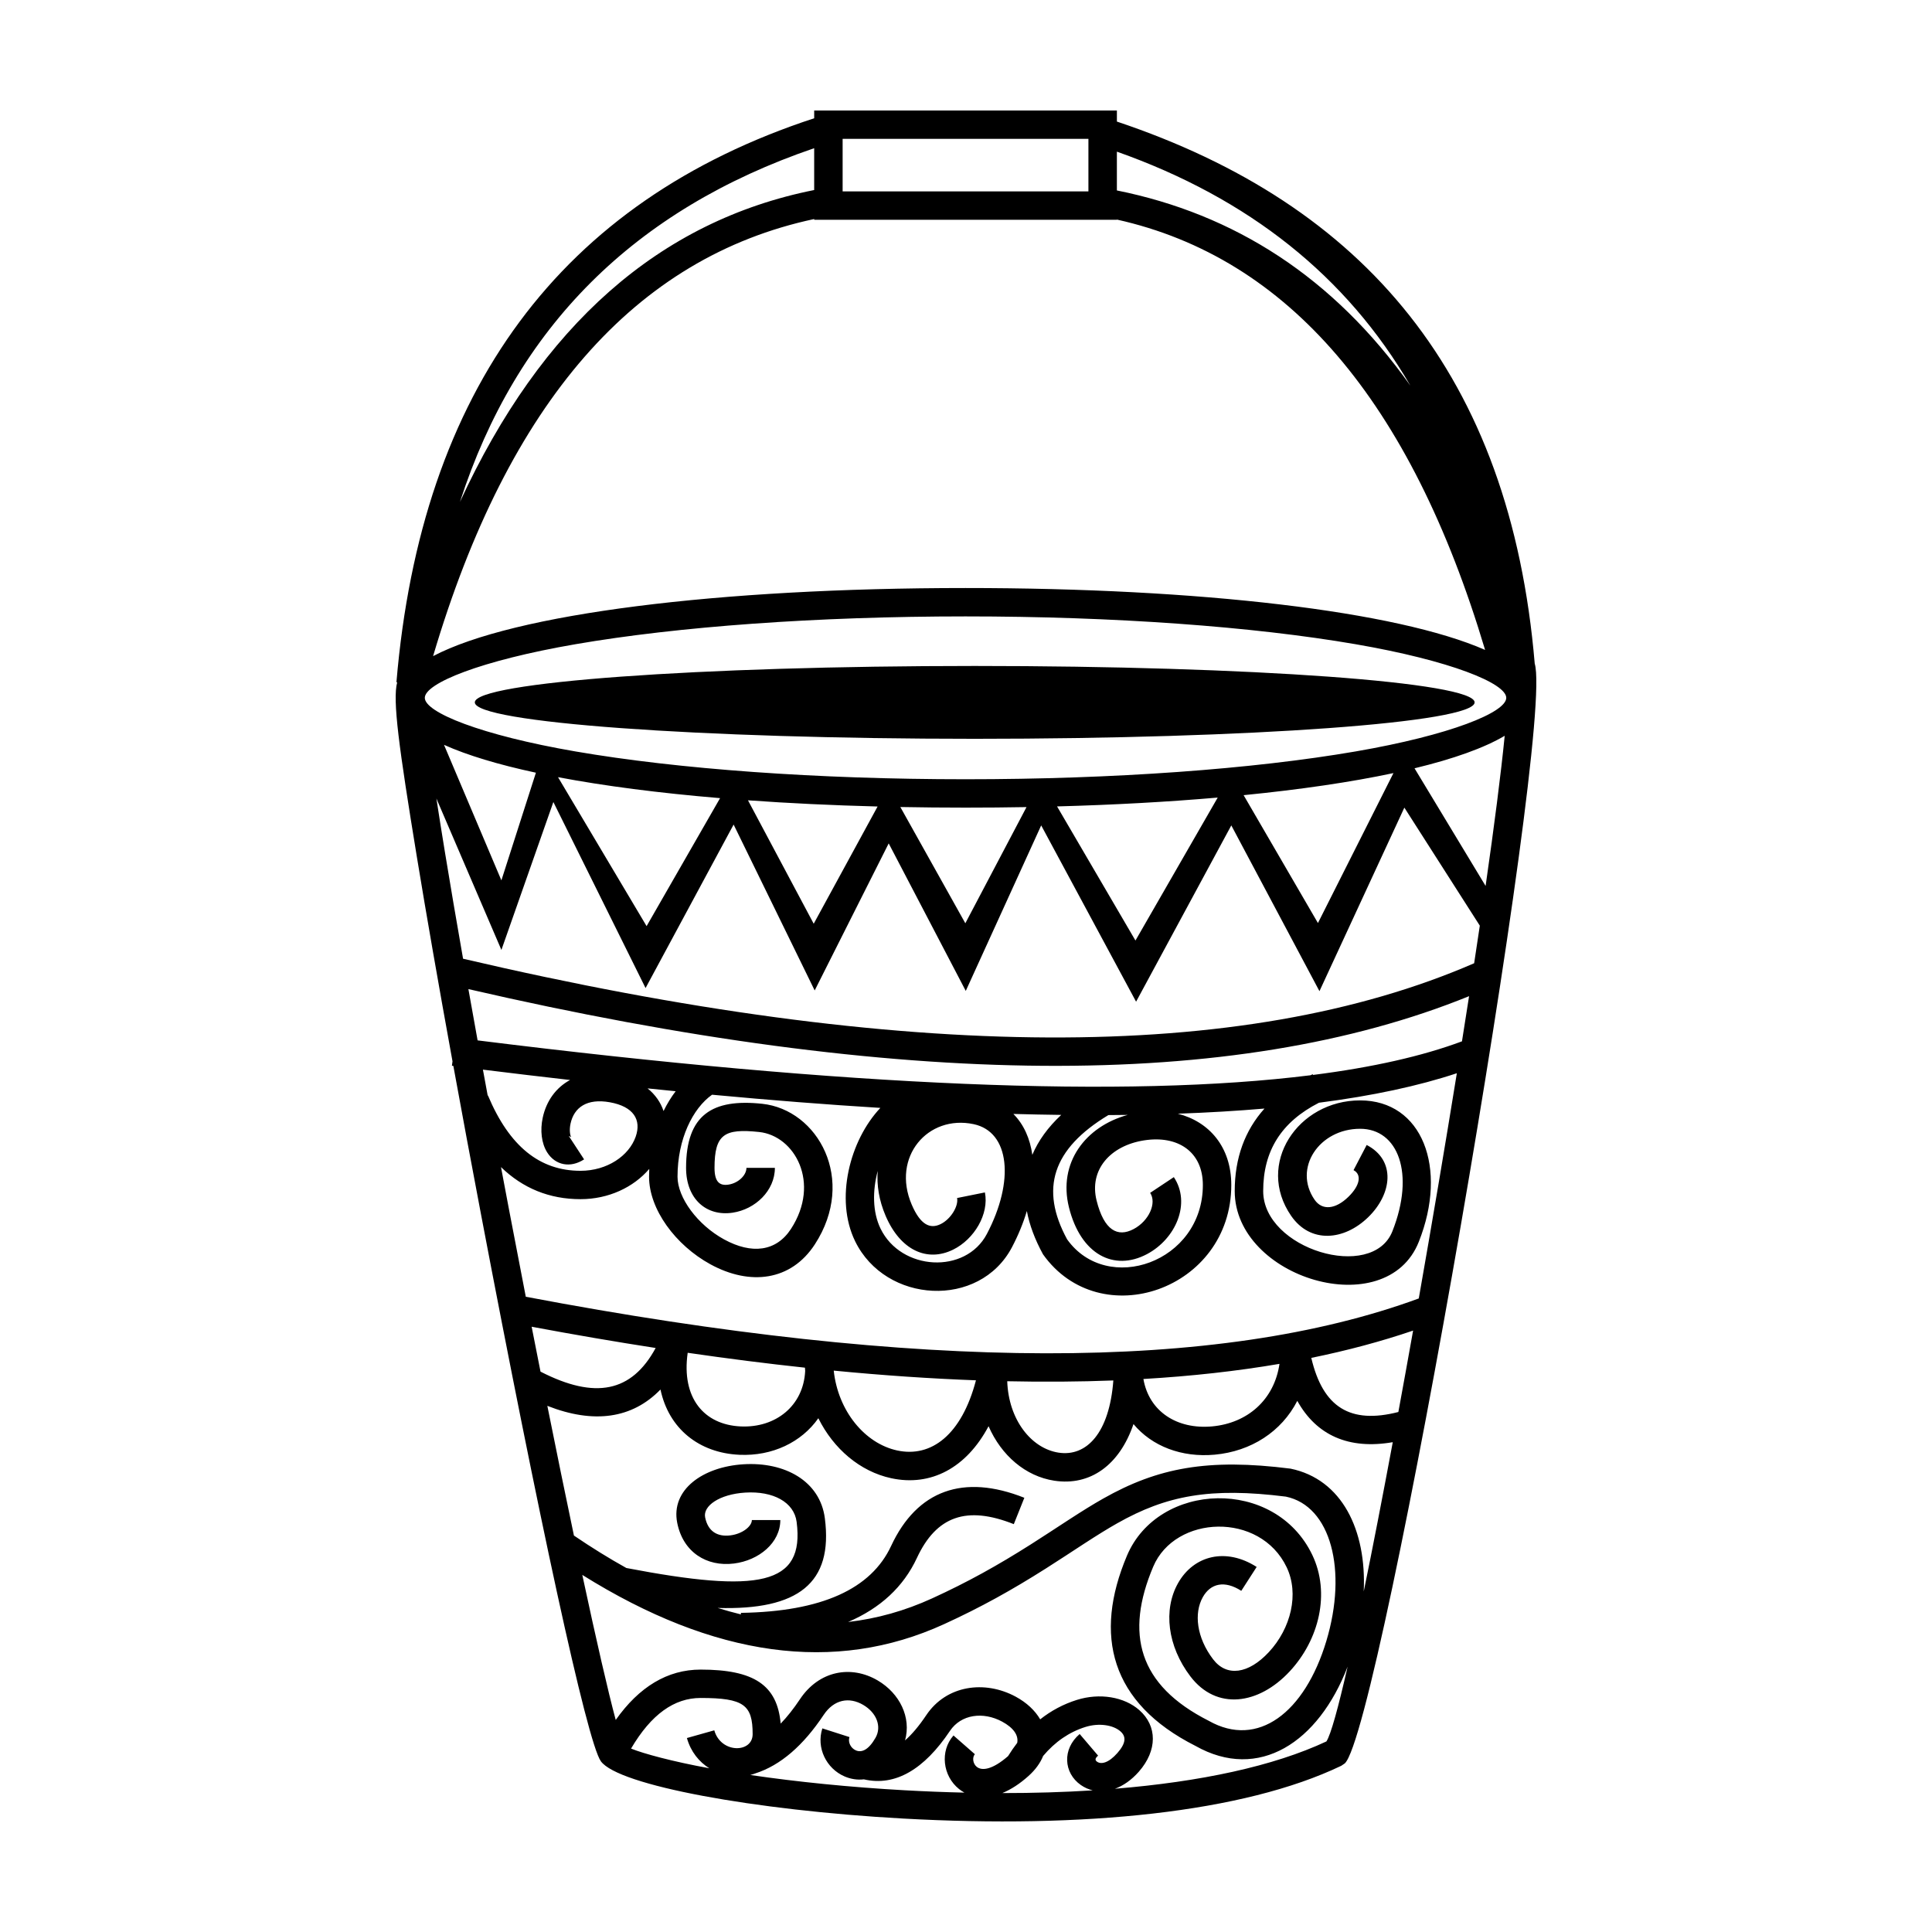<?xml version="1.0" encoding="UTF-8"?>
<!-- Uploaded to: ICON Repo, www.iconrepo.com, Generator: ICON Repo Mixer Tools -->
<svg fill="#000000" width="800px" height="800px" version="1.1" viewBox="144 144 512 512" xmlns="http://www.w3.org/2000/svg">
 <path d="m402.31 339.79c-73.168 0-132.48-4.32-132.48-9.652s59.312-9.652 132.48-9.652c73.168 0 132.48 4.32 132.48 9.652s-59.312 9.652-132.48 9.652zm11.266 266.08c0.383-2.039-1.016-4.004-3.992-5.617-5.043-2.731-10.898-1.945-13.844 2.461-6.812 10.176-14.48 14.762-22.801 12.832-1.703 0.199-3.438-0.051-5.125-0.777-4.832-2.09-7.543-7.578-5.883-12.73l7.18 2.301c-0.441 1.367 0.336 2.938 1.703 3.527 1.527 0.66 3.359-0.102 5.203-3.328 1.699-2.981 0.305-6.625-3.234-8.711-3.731-2.199-7.766-1.477-10.512 2.648-5.41 8.125-11.43 13.348-18.094 15.492-0.438 0.164-0.887 0.305-1.344 0.422 12.363 1.82 26.477 3.246 40.824 4.043 5.387 0.301 10.699 0.512 15.922 0.629-0.496-0.27-0.973-0.59-1.43-0.957-4.324-3.449-5.113-10.043-1.465-14.188l5.664 4.961c-0.738 0.84-0.539 2.519 0.508 3.356 1.434 1.141 4.223 0.691 8.285-2.84 0.773-1.242 1.582-2.418 2.434-3.523zm20.012 12.594c-1.113-0.262-2.176-0.734-3.156-1.418-4.594-3.203-4.973-9.555-0.305-13.512l4.883 5.731c-0.871 0.738-0.84 1.211-0.262 1.617 1.074 0.746 3.043 0.336 5.383-2.328 2.332-2.656 2.316-4.387 0.805-5.719-1.918-1.695-5.68-2.305-9.309-1.164-4.273 1.348-7.992 3.883-11.184 7.672-0.738 1.832-2.004 3.621-3.852 5.285-2.336 2.102-4.691 3.621-6.973 4.555 8.281 0.004 16.293-0.234 23.969-0.719zm5.867-0.422c22.652-1.852 42.023-5.973 56.055-12.543 1.168-1.777 3.133-8.906 5.621-19.82-7.703 20.055-23.531 30.508-40.348 20.988-22.5-11.367-27.035-29.32-18.121-50.41 8.301-19.633 39.242-20.852 49.121-0.156 4.801 10.066 1.828 22.438-6.019 30.855-8.23 8.836-19.375 10.383-26.277 1.332-6.137-8.047-7.231-17.715-3.312-24.703 4.18-7.445 12.762-9.516 20.852-4.328l-4.074 6.328c-4.457-2.859-8.152-1.965-10.195 1.672-2.391 4.262-1.66 10.719 2.731 16.477 3.59 4.707 9.348 3.91 14.758-1.898 5.883-6.316 8.086-15.469 4.731-22.5-7.047-14.766-29.562-13.879-35.363-0.156-7.492 17.723-4.043 31.371 14.734 40.863 12.953 7.328 25.41-2.109 31.148-21.168 5.641-18.746 1.203-35.785-10.734-38.254-19.992-2.512-31.625-0.328-44.711 7.082-2.547 1.441-5.148 3.055-8.84 5.449-1.043 0.68-4.93 3.219-4.805 3.137-2.016 1.312-3.602 2.336-5.207 3.356-9.047 5.738-17.242 10.301-27.023 14.777-28.906 13.227-60.965 8.766-95.863-13.055 3.742 17.461 6.836 30.922 8.859 38.438 6.199-8.777 13.715-13.344 22.496-13.344 14.121 0 20.316 4.086 21.215 14.312 1.727-1.785 3.43-3.938 5.109-6.457 5.059-7.598 13.574-9.121 20.629-4.965 5.832 3.441 8.918 9.793 7.227 15.867 1.828-1.594 3.699-3.809 5.621-6.68 5.336-7.973 15.512-9.336 23.715-4.894 2.898 1.57 5.109 3.656 6.477 6 2.922-2.309 6.16-4.031 9.699-5.144 6.035-1.902 12.562-0.84 16.574 2.703 4.766 4.203 4.824 10.664-0.129 16.309-1.941 2.207-4.129 3.727-6.348 4.531zm-128.22-10.648c3.391 1.367 10.922 3.406 20.598 5.188 0.043 0.008 0.082 0.016 0.125 0.02-2.688-1.688-4.887-4.352-5.922-8.004l7.258-2.043c1.758 6.211 10.164 6.047 10.164 1.023 0-7.742-2.301-9.598-13.793-9.598-6.961 0-13.078 4.305-18.43 13.414zm-1.234-47.855c35.012 6.703 47.301 4.629 45.113-12.227-0.68-5.219-6.203-8.219-13.625-7.758-6.828 0.426-11.223 3.535-10.625 6.547 0.73 3.695 3.203 5.227 6.703 4.789 3.238-0.406 5.684-2.422 5.684-4.062h7.539c0 6.027-5.664 10.695-12.285 11.523-7.219 0.906-13.492-2.981-15.039-10.793-1.734-8.785 6.82-14.84 17.551-15.508 10.926-0.68 20.289 4.402 21.574 14.297 2.234 17.211-7.059 24.402-28.391 23.777 2.062 0.645 4.113 1.215 6.148 1.711l-0.008-0.406c21.469-0.336 34.516-6.352 39.816-17.738 6.887-14.789 19.188-19.168 35.305-12.762l-2.793 6.988c-12.504-4.973-20.523-2.117-25.672 8.941-3.574 7.676-9.691 13.324-18.242 16.988 7.66-0.883 15.082-2.973 22.273-6.262 9.441-4.32 17.344-8.723 26.125-14.289 1.574-1 3.133-2.004 5.125-3.305-0.137 0.09 3.762-2.457 4.82-3.144 3.809-2.473 6.523-4.156 9.227-5.688 14.523-8.223 27.793-10.715 49.668-7.953 13.66 2.812 20.172 16.309 19.41 32.559 2.371-11.559 4.981-25.02 7.695-39.57-11.609 2-20.203-1.773-25.301-10.953-4.176 8.152-12.238 13.383-21.891 14.262-8.758 0.797-16.629-2.227-21.52-8.109-3.707 10.879-11.48 16.473-21.02 15-7.613-1.176-14-6.68-17.387-14.434-5.883 11.07-15.293 16.047-25.805 13.781-8.242-1.781-15.277-7.777-19.305-15.898-4.481 6.383-12.203 10.07-20.883 9.691-10.785-0.477-18.77-6.977-20.953-17.301-7.465 7.707-17.652 9.176-29.984 4.328 2.477 12.348 4.848 23.914 7.047 34.375 4.703 3.195 9.336 6.062 13.902 8.602zm-22.762-52.043c14.512 7.453 24.18 5.434 30.516-6.266-10.664-1.648-21.617-3.527-32.863-5.633 0.789 4.027 1.574 7.996 2.348 11.898zm227.34 10.699c1.289-7.012 2.598-14.23 3.906-21.574-8.418 2.867-17.41 5.277-26.98 7.234 3.082 13.148 10.355 17.605 23.074 14.34zm-31.504-12.758c-11.273 1.926-23.293 3.262-36.062 4.012 1.496 8.609 8.895 13.41 18.211 12.562 9.348-0.852 16.461-7.023 17.852-16.574zm-44.031 4.398c-9.016 0.348-18.391 0.418-28.117 0.207 0.34 10.129 6.32 17.797 13.598 18.922 7.438 1.148 13.48-5.227 14.52-19.129zm-36.406-0.039c-12.039-0.445-24.605-1.301-37.691-2.57 1.141 10.703 8.238 19.312 16.824 21.164 9.02 1.945 17.066-4.129 20.867-18.594zm-45.32-3.348c-10.059-1.082-20.414-2.394-31.074-3.945-1.715 12.02 4.375 19.09 14.074 19.516 9.254 0.406 16.609-5.457 17.062-14.707-0.023-0.285-0.047-0.574-0.062-0.863zm-73.977-18.797c104.59 19.859 183.51 19.957 236.65 0.453 3.481-19.77 6.934-40.195 10.086-59.688-10.168 3.379-22.344 5.988-36.539 7.82-9.984 5.098-14.781 12.75-14.781 23.418 0 15.379 28.918 24.062 34.234 10.664 6.082-15.336 1.516-27.18-8.547-27.18-10.859 0-17.828 10.465-12.062 18.809 2.008 2.906 5.531 2.559 8.945-0.762 3.199-3.109 3.535-5.961 1.375-7.082l3.484-6.672c7.809 4.059 6.754 12.969 0.402 19.141-6.363 6.188-15.285 7.07-20.418-0.355-9.484-13.73 1.75-30.602 18.273-30.602 16.457 0 23.344 17.848 15.555 37.473-8.617 21.727-48.785 9.664-48.785-13.434 0-8.73 2.668-16.062 7.891-21.875-7.219 0.621-14.875 1.074-22.973 1.363 8.273 2.094 14.172 8.762 14.172 18.891 0 27.766-34.746 39.711-49.898 18.371-2.16-3.957-3.586-7.785-4.281-11.473-0.941 3.168-2.262 6.398-3.941 9.594-8.609 16.355-33.508 14.973-41.578-1.609-5.406-11.113-1.441-26.691 6.699-35.312-14.086-0.867-28.953-2.031-44.602-3.492-5.121 3.625-9.152 11.727-9.152 21.734 0 5.555 5.305 12.762 12.344 16.609 7.316 4.004 13.82 3.238 17.73-2.793 7.918-12.215 0.992-24.668-8.441-25.672-9.219-0.98-11.828 0.613-11.828 9.508 0 3.672 1.305 4.793 3.676 4.441 2.602-0.383 4.781-2.473 4.781-4.441h7.539c0 6.035-5.18 10.988-11.215 11.879-6.918 1.023-12.32-3.606-12.32-11.879 0-14.117 6.992-18.387 20.168-16.984 14.785 1.574 25.086 20.094 13.973 37.23-6.324 9.754-17.215 11.031-27.688 5.309-9.254-5.059-16.262-14.578-16.262-23.207 0-0.695 0.02-1.387 0.051-2.07-4.148 4.859-10.766 8.016-18.219 8.016-8.234 0-15.281-2.883-21.07-8.5 0.703 3.75 1.418 7.531 2.141 11.332 1.484 7.805 2.965 15.5 4.43 23.027zm208.63-58.781c15.777-2.008 28.934-4.977 39.465-8.906 0.645-4.047 1.273-8.043 1.883-11.969-62.215 25.266-150.59 24.57-265.19-1.875 0.785 4.422 1.602 8.957 2.438 13.59 98.285 12.281 171.93 15.332 220.73 9.242 0.191-0.09 0.387-0.184 0.582-0.273zm-49.133 10.59c-1.684 0.023-3.387 0.035-5.106 0.047-14.871 8.969-18.195 19.574-10.941 32.926 10.594 14.883 35.977 6.16 35.977-14.398 0-8.828-6.652-13.23-15.594-11.824-8.969 1.41-14.59 7.84-12.57 15.934 1.98 7.961 5.594 9.801 9.801 7.578 4.117-2.176 6.184-6.926 4.394-9.605l6.277-4.168c4.621 6.93 0.512 16.375-7.141 20.418-8.723 4.606-17.531 0.117-20.652-12.406-2.938-11.801 4.348-21.41 15.555-24.5zm-17.602 0c-4.137-0.051-8.367-0.137-12.684-0.254 2.769 2.785 4.418 6.527 5.023 10.836 1.59-3.766 4.148-7.305 7.66-10.582zm-102.18-6.273c-2.465-0.242-4.941-0.492-7.441-0.75 2.035 1.645 3.465 3.695 4.231 5.996 0.934-1.91 2.012-3.672 3.211-5.246zm-49.816 1.141 0.066-0.027c5.699 13.555 13.77 19.973 24.535 19.973 7.066 0 12.84-3.969 14.621-9.039 1.566-4.465-0.547-7.988-6.84-9.121-6.078-1.094-9.496 1.363-10.426 5.656-0.34 1.574-0.176 3.039 0.195 3.629-0.086-0.137-0.473-0.25-0.652-0.344l4.051 6.191c-3.641 2.371-7.641 1.562-9.785-1.852-1.523-2.422-1.902-5.859-1.176-9.211 0.953-4.414 3.496-7.949 7.246-9.973-7.543-0.855-15.242-1.773-23.098-2.746 0.418 2.269 0.836 4.559 1.262 6.863zm-9.105-7.848c-0.121-0.016-0.246-0.031-0.371-0.047l0.152-1.172c-3.688-20.258-6.93-38.84-9.445-54.184-4.754-29.027-6.477-41.531-5.215-46.262l-0.199-0.016c6.539-77.43 43.559-127.47 110.71-149.46v-2.059h80.219v2.938c65.613 21.977 104.27 67.258 110.73 143.64 5.332 17.402-40.824 282.69-50.332 291.46l-0.93 0.629c-25.945 12.445-68.324 16.652-116.21 13.984-39.441-2.195-75.32-8.789-79.992-15.152-3.695-5.039-16.766-65.977-31.742-144.76-2.582-13.57-5.059-26.879-7.371-39.547zm2.578-28.41c117.4 27.461 206.74 27.785 267.95 1.199 0.516-3.383 1.016-6.707 1.5-9.961l-19.996-31.281-22.5 48.641-23.359-43.93-25.234 46.719-25.148-46.719-19.988 43.863-20.426-39.094-19.613 38.973-21.484-43.965-23.336 43.328-24.434-49.301-13.77 39.199-17.227-40.129c0.664 4.336 1.422 9.094 2.266 14.25 1.391 8.492 3.008 17.984 4.801 28.207zm252.15-50.465 18.836 31.18c2.293-15.969 4.062-29.715 5.059-39.793-5.469 3.234-13.594 6.125-23.895 8.613zm-5.586 1.27c-11.242 2.391-24.652 4.359-39.707 5.852l19.695 33.887zm-46.574 6.488c-13.168 1.141-27.461 1.934-42.574 2.344l20.777 35.543zm-50.668 2.523c-5.301 0.094-10.691 0.141-16.156 0.141-5.856 0-11.621-0.055-17.281-0.16l17.223 30.809zm-39.465-0.156c-12.008-0.312-23.508-0.863-34.348-1.641l17.418 32.707zm-41.746-2.215c-16.152-1.352-30.656-3.227-42.945-5.555l23.473 39.473zm-48.805-6.742c-9.961-2.141-18.199-4.617-24.355-7.387l15.207 35.918zm-27.246-30.895c21.367-11.25 75.723-18.047 141.11-18.047 62.141 0 114.32 6.141 137.68 16.406-19.766-66.133-52.293-103.95-97.574-114.05v0.055h-80.219v-0.199c-47.441 10.133-81.098 48.543-101 115.84zm181.21-123.41c31.086 6.25 57.359 22.949 77.777 51.727-16.898-29.012-42.805-49.641-77.777-62.008zm-80.219-0.109v-11.086c-47.652 16.262-78.898 47.418-93.875 93.742 21.555-46.805 52.852-74.465 93.875-82.656zm7.539 0.359h65.137v-13.918h-65.137zm32.57 155.79c39.332 0 76.176-2.688 103.35-7.367 25.141-4.332 39.949-10.363 39.949-14.211s-14.809-9.879-39.949-14.211c-27.172-4.684-64.016-7.367-103.35-7.367-39.336 0-76.18 2.684-103.35 7.367-25.141 4.332-39.945 10.363-39.945 14.211s14.805 9.879 39.945 14.211c27.172 4.68 64.016 7.367 103.35 7.367zm-22.512 119.1c5.449 11.195 22.516 12.141 28.164 1.41 7.379-14.02 6.102-27.078-3.512-29.109-12.145-2.57-21.797 8.703-16.41 21.301 2.309 5.402 4.879 6.559 7.672 5.188 2.746-1.348 4.777-4.805 4.359-6.91l7.375-1.484c1.137 5.703-2.797 12.395-8.43 15.164-6.875 3.379-13.969 0.188-17.891-8.984-1.75-4.086-2.375-8.117-2.086-11.871-1.395 5.227-1.402 10.855 0.758 15.297z" fill-rule="evenodd"/>
</svg>